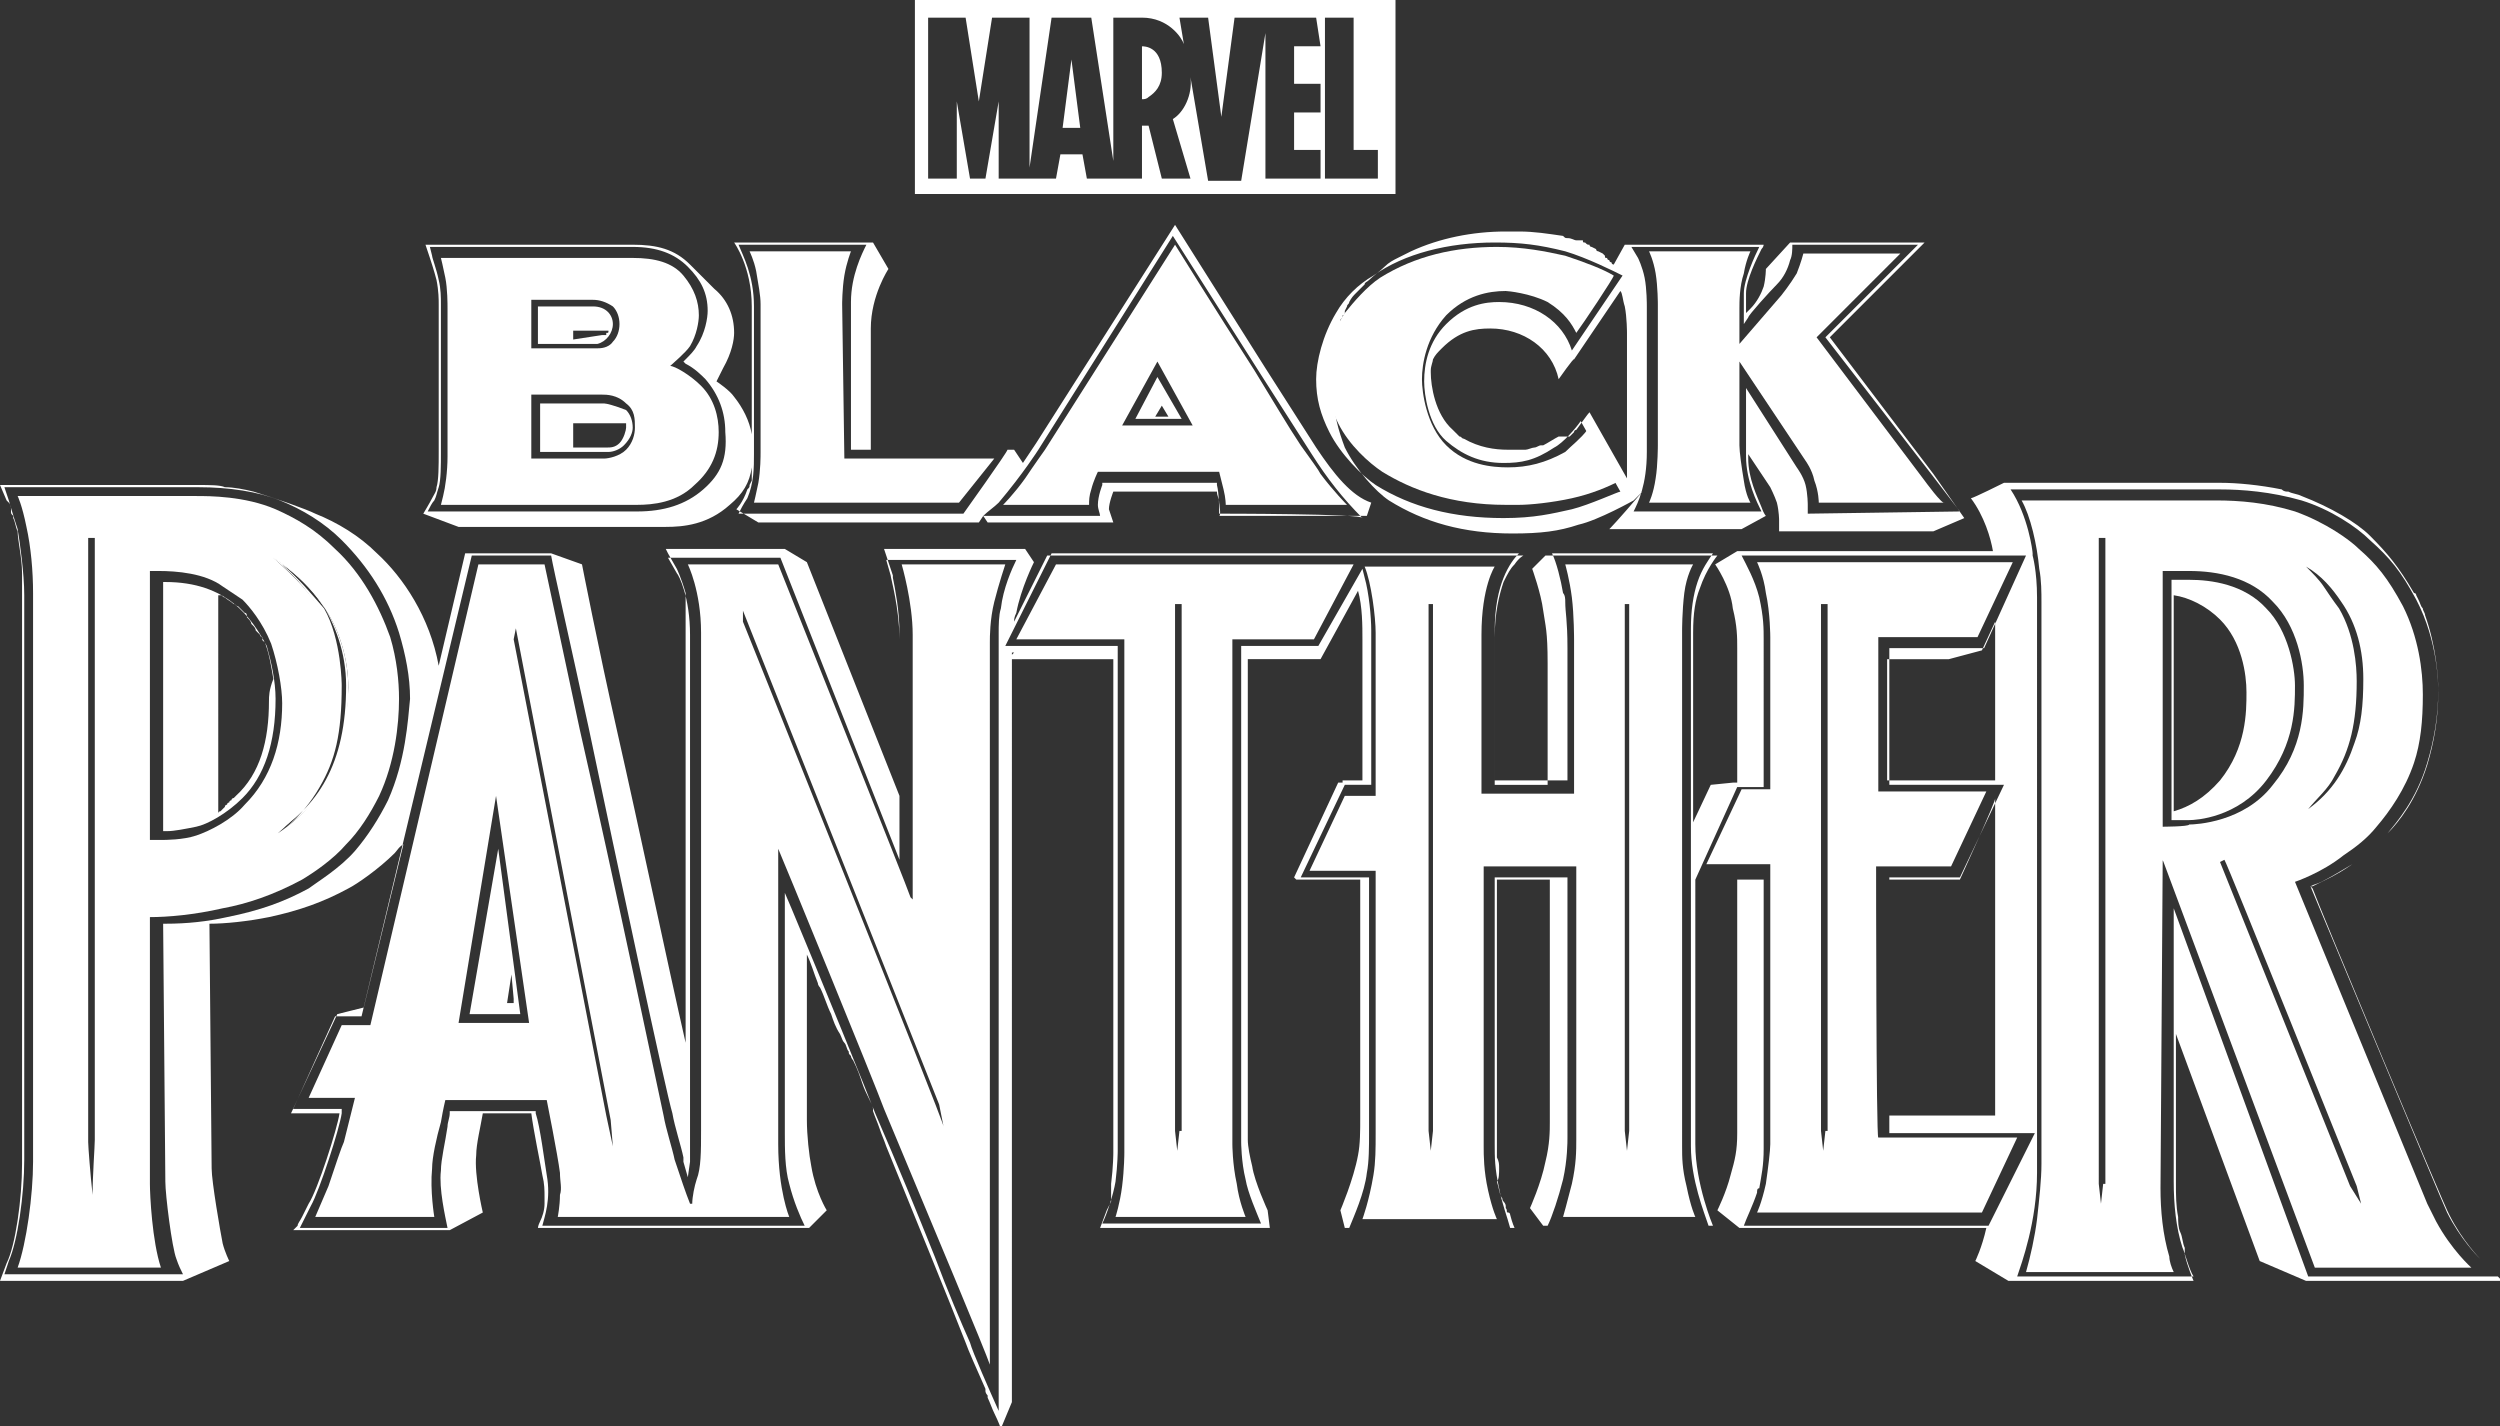 <?xml version="1.0" encoding="utf-8"?>
<!-- Generator: Adobe Illustrator 24.0.3, SVG Export Plug-In . SVG Version: 6.00 Build 0)  -->
<svg version="1.1" id="Layer_1" xmlns="http://www.w3.org/2000/svg" xmlns:xlink="http://www.w3.org/1999/xlink" x="0px" y="0px"
	 viewBox="0 0 113.4 64.7" style="enable-background:new 0 0 113.4 64.7;" xml:space="preserve">
<rect x="0" y="0" width="113.4" height="64.7" fill="#333333" stroke="none"/>
<style type="text/css">
	.st0{clip-path:url(#SVGID_2_);fill:#FFFFFF;}
	.st1{clip-path:url(#SVGID_4_);fill:#FFFFFF;}
	.st2{clip-path:url(#SVGID_6_);fill:#FFFFFF;}
	.st3{clip-path:url(#SVGID_8_);fill:#FFFFFF;}
	.st4{clip-path:url(#SVGID_10_);fill:#FFFFFF;}
	.st5{clip-path:url(#SVGID_12_);fill:#FFFFFF;}
	.st6{clip-path:url(#SVGID_14_);fill:#FFFFFF;}
	.st7{clip-path:url(#SVGID_16_);fill:#FFFFFF;}
	.st8{clip-path:url(#SVGID_18_);fill:#FFFFFF;}
	.st9{clip-path:url(#SVGID_20_);fill:#FFFFFF;}
	.st10{clip-path:url(#SVGID_22_);fill:#FFFFFF;}
	.st11{fill:#FFFFFF;}
	.st12{clip-path:url(#SVGID_24_);fill:#FFFFFF;}
	.st13{clip-path:url(#SVGID_26_);fill:#FFFFFF;}
	.st14{clip-path:url(#SVGID_28_);fill:#FFFFFF;}
	.st15{clip-path:url(#SVGID_30_);fill:#FFFFFF;}
	.st16{clip-path:url(#SVGID_32_);fill:#FFFFFF;}
	.st17{clip-path:url(#SVGID_34_);fill:#FFFFFF;}
	.st18{clip-path:url(#SVGID_36_);fill:#FFFFFF;}
	.st19{clip-path:url(#SVGID_38_);fill:#FFFFFF;}
	.st20{clip-path:url(#SVGID_40_);fill:#FFFFFF;}
	.st21{clip-path:url(#SVGID_42_);fill:#FFFFFF;}
</style>
<title  id="BPTitle">Black Panther</title>
<desc  id="BPDescription">Black Panther</desc>
<g>
	<defs>
		<rect id="SVGID_1_" y="0" width="113.4" height="64.7"/>
	</defs>
	<clipPath id="SVGID_2_">
		<use xlink:href="#SVGID_1_"  style="overflow:visible;"/>
	</clipPath>
	<path class="st0" d="M26,15.4v-0.4h1.6c0,0.1,0,0.1-0.1,0.1c0,0,0,0,0,0c0,0,0,0,0,0.1l0,0c0,0,0,0,0,0h0c0,0,0,0-0.1,0
		c0,0,0,0,0,0c0,0,0,0,0,0c0,0,0,0,0,0c0,0,0,0,0,0h0c0,0,0,0-0.1,0L26,15.4L26,15.4z M27.8,14.7c0-0.4-0.3-0.8-0.9-0.8h-2.5v1.7
		h2.7C27.5,15.5,27.8,15.1,27.8,14.7"/>
</g>
<g>
	<defs>
		<rect id="SVGID_3_" y="0" width="113.4" height="64.7"/>
	</defs>
	<clipPath id="SVGID_4_">
		<use xlink:href="#SVGID_3_"  style="overflow:visible;"/>
	</clipPath>
	<path class="st1" d="M82.8,51.3l-0.1,0.9l-0.1-0.9V27.4h0.3V51.3z M85.1,39.3h3.4l1.6-3.4h-4.9v-7h4.5l1.6-3.4H79.7
		c0,0,0.3,0.6,0.4,1.4c0.2,0.9,0.2,2,0.2,2v0.5l0,6.4H79l-1.6,3.4h2.9c0,0,0,12.2,0,12.7c0,0.3-0.1,1.1-0.2,1.8
		c-0.2,0.9-0.4,1.3-0.4,1.3h10.2l1.6-3.4h-6.3C85.1,51.7,85.1,39.3,85.1,39.3z"/>
</g>
<g>
	<defs>
		<rect id="SVGID_5_" y="0" width="113.4" height="64.7"/>
	</defs>
	<clipPath id="SVGID_6_">
		<use xlink:href="#SVGID_5_"  style="overflow:visible;"/>
	</clipPath>
	<path class="st2" d="M100.7,35.4c-0.7,0.8-1.4,1.2-2.1,1.4V27c0.7,0.1,1.5,0.5,2.1,1.1c1,1,1.2,2.5,1.2,3.3
		C101.9,32.3,101.9,33.9,100.7,35.4 M99.3,26.3h-0.8v10.9h0.8c0.3,0,2.2-0.1,3.5-1.8c1.3-1.7,1.3-3.3,1.3-4.3c0-0.8-0.3-2.5-1.3-3.5
		C101.8,26.5,100.3,26.3,99.3,26.3"/>
</g>
<g>
	<defs>
		<rect id="SVGID_7_" y="0" width="113.4" height="64.7"/>
	</defs>
	<clipPath id="SVGID_8_">
		<use xlink:href="#SVGID_7_"  style="overflow:visible;"/>
	</clipPath>
	<path class="st3" d="M112.1,57.9h-7.4l-6.1-16.7v12.4c0,1,0.1,2.1,0.4,3c0.1,0.2,0.3,1,0.5,1.3h-8c0.2-0.6,0.9-2.5,0.9-4.7v-2V27.1
		c0-1.2-0.2-1.9-0.2-1.9v0l0-0.1c0-0.1-0.2-1.7-1-2.9h9.5c1,0,2.3,0.1,3.7,0.5c1.3,0.4,2.5,1.2,3.1,1.8c0.9,0.8,1.4,1.4,2.1,2.7
		c1,1.9,1,3.9,1,4.2c0,1.2-0.2,2.3-0.5,3.3c-0.5,1.6-1.3,2.6-1.8,3.1c-0.5,0.6-1,1-1.6,1.4c-0.7,0.5-1.4,0.8-1.8,1l-0.1,0l0.1,0.1
		c0.2,0.6,6,14.5,6.2,14.8c0.6,1.2,1.4,2,1.4,2l0.8,0.8L112.1,57.9L112.1,57.9z M90.5,36.2v14.4h-4.8V39.9h3.2
		C88.9,39.9,90.6,36.2,90.5,36.2z M90.5,28.2v7.2h-4.9v-5.5h2.8l1.5-0.4L90.5,28.2z M90.2,55.6H79.1c0.1-0.3,0.4-0.9,0.6-1.5
		c0-0.1,0-0.2,0.1-0.2c0.1-0.6,0.2-1,0.2-1.8c0-0.8,0-12,0-12.1v-0.1h-3.1l1.9-4.2h1.2V29c0-0.5,0-1-0.2-1.9
		c-0.2-0.8-0.6-1.5-0.8-1.9h12.9l-1.9,4.2h-4.3v6.2h5.2l-2,4.2h-3.2v11.6h6.6L90.2,55.6z M77.5,55.6h-7.3c0.2-0.4,0.5-1.3,0.7-2.1
		c0.2-0.9,0.2-1.7,0.2-1.9v-0.3V39.9v-0.1h-3.3v12.1c0,0.6,0,1.1,0.2,2c0.1,0.6,0.4,1.4,0.5,1.8h-0.6h-6.7c0.2-0.5,0.7-1.6,0.8-2.5
		c0.1-0.5,0.1-1.2,0.1-1.8V39.8l-3.1,0l2-4.2h1.2v-7c0-0.6-0.1-1.7-0.3-2.4l-0.1-0.4l-2,3.5h-3.5l0,22.5c0,0,0,0.9,0.2,1.7v0
		c0.1,0.6,0.5,1.5,0.7,2h-7.2c0.2-0.4,0.5-1.3,0.6-1.9c0.1-0.8,0.1-1.4,0.1-1.4l0-22.9h-5.1l2.1-4.2h21.2c-0.4,0.4-1.1,1.4-1.1,3.5
		v6.8h3.3v-6c0-1.3-0.1-1.6-0.1-2.1c0-0.1,0-0.3-0.1-0.4c-0.1-0.6-0.3-1.4-0.5-1.8h7.3c-0.2,0.3-0.5,0.7-0.7,1.3
		c-0.2,0.6-0.3,1.3-0.3,2.1V52C76.7,53.5,77.3,55,77.5,55.6 M45.9,29.7v-0.1H46L45.9,29.7z M45.3,28.7V64c-0.4-0.9-1.2-2.7-1.3-3.1
		c-0.4-0.9-1-2.3-1.6-3.9c-0.8-2-1.7-4.2-2.7-6.5c-0.3-0.8-2.5-6.2-3.8-9.3l-0.3-0.7v2.1c0,3.5,0,7.8,0,8.8c0,0.7,0,1.6,0.2,2.3
		c0.2,0.8,0.5,1.5,0.7,1.9H24.6c0.1-0.4,0.4-1.2,0.2-2.3c-0.1-0.6-0.3-2.2-0.5-2.8l0-0.1h-3.9l0,0.1c0,0.2-0.1,0.4-0.1,0.6l0,0
		c-0.1,0.7-0.3,1.5-0.3,2c-0.1,0.8,0.2,2.1,0.3,2.6h-6.7c0.1-0.2,0.3-0.6,0.5-1c0.4-0.7,1.3-3.5,1.4-4.2l0-0.2h-2.2l1.9-4.2h1.2
		l5-20.9h3.6c0.1,0.6,0.9,4.1,1.7,7.8c1.3,6.2,3.5,16.5,3.8,17.5c0.1,0.6,0.4,1.5,0.5,2c0,0.1,0,0.1,0,0.2l0.2,0.7l0.1-0.7
		c0-0.3,0-0.8,0-1.3c0-0.2,0-22.5,0-22.6c0-1.7-0.5-2.7-0.6-2.8l-0.4-0.7h0.8h4.3l5.4,13.7v-0.7c0-0.1,0-8.3,0-9.3
		c0-1.4-0.4-2.8-0.4-2.9l-0.2-0.7h5.9c-0.2,0.4-0.6,1.3-0.7,2.2C45.3,27.9,45.3,28.4,45.3,28.7 M17.6,36.3c-0.4,0.8-0.9,1.6-1.5,2.3
		c-0.7,0.8-1.7,1.4-2.1,1.7c-1.1,0.6-2.2,1-3.7,1.3c-0.9,0.2-1.8,0.3-2.8,0.3l-0.1,0l0.1,11.7c0,0.6,0.3,3,0.5,3.5
		c0.1,0.3,0.2,0.5,0.3,0.7H0.2l0.2-0.6c0.4-0.9,0.7-3,0.7-4.6V27c0-1-0.2-2.4-0.3-3c-0.2-0.6-0.4-1.3-0.4-1.3v0l-0.2-0.6H9
		c1.4,0,2.7,0.2,3.7,0.6c1,0.4,2,1,2.8,1.8c1.2,1.2,2.1,2.6,2.6,4.2c0.3,1,0.5,2,0.5,3C18.5,32.7,18.4,34.5,17.6,36.3 M112.4,57
		c0,0-0.8-0.8-1.4-2c-0.2-0.4-6.2-14.8-6.2-14.8c0.2-0.1,0.3-0.1,0.5-0.2c0.4-0.2,0.9-0.5,1.4-0.8c0.6-0.4,1.1-0.8,1.6-1.4
		c0.4-0.5,1.3-1.5,1.8-3.2c0.3-1,0.5-2.1,0.5-3.3c0-0.6-0.1-2-0.6-3.4c0-0.1-0.1-0.2-0.1-0.3c-0.1-0.1-0.1-0.2-0.2-0.4l-0.1-0.2
		c0,0,0-0.1-0.1-0.1c-0.7-1.2-1.2-1.8-2-2.6c-0.6-0.6-1.8-1.3-3.1-1.8c-0.2-0.1-0.4-0.1-0.6-0.2c-0.1,0-0.2,0-0.3-0.1
		c-1-0.2-2-0.3-2.8-0.3h-9.8c0,0-1.4,0.7-1.5,0.7c0.6,0.8,0.9,1.8,1,2.4h-3.2h-8.4l-1,0.6c0,0,0.7,1,0.8,2c0.2,0.8,0.2,1.3,0.2,1.8
		v6.1h-0.2l-1,0.1l-0.8,1.7v-8.6c0-0.9,0.1-1.5,0.3-2c0.3-0.9,0.8-1.5,0.8-1.5h-7.8l-0.6,0.6c0,0,0.4,1.1,0.5,1.9
		c0.1,0.7,0.2,0.9,0.2,2.4v5.5h-2.4v-6.7c0-1.1,0.2-1.9,0.4-2.5c0.2-0.4,0.3-0.6,0.5-0.8c0.2-0.3,0.4-0.4,0.4-0.4H47.5L46.1,28
		L46,28.2c0-0.1,0-0.2,0.1-0.4c0.2-1.1,0.8-2.3,0.8-2.3l-0.4-0.6h-3.2h-3.2l0.2,0.6l0.1,0.3l0.1,0.3c0,0,0,0,0,0.1
		c0.1,0.5,0.3,1.5,0.3,2.5v0.1c0,0.9,0,4.9,0,7.3l-4.2-10.6l-1-0.6h-4.4h-1l0.1,0.2l0.4,0.7c0,0,0.2,0.4,0.4,1.1c0,0.1,0,0.1,0,0.2
		c0,0.1,0,0.2,0,0.2s0,0.2,0,0.3c0,0.3,0,0.6,0,0.9v2.5v0.1v4.8v0.1v0.4v0.2v1.1v0.2v0.2v0.3v0.4v0.5v0.8v1.3v0.1v2v0.1v1.1v0.1v1.5
		v0.2v0.8c-0.8-3.5-2.1-9.7-3.1-14.1c-0.9-4-1.6-7.6-1.6-7.6l-1.4-0.5h-3.9l-1.2,5.1c-0.4-2.2-1.6-4-2.8-5.1
		c-0.8-0.8-1.8-1.4-2.8-1.8c-0.4-0.2-1.8-0.7-2.8-1c0,0,0,0,0,0c-0.4-0.1-0.9-0.2-1.3-0.2C10,22,9.5,22,9,22H0l0.3,0.7l0.1,0.1
		c0,0,0.1,0.1,0.1,0.3l0,0.1c0,0.1,0,0.1,0.1,0.2c0,0,0,0.1,0,0.1c0.1,0.2,0.1,0.4,0.2,0.6C0.8,24.5,1,25.3,1,26c0,0.1,0,0.1,0,0.2
		c0,0.3,0,0.5,0,0.8v25.8c0,1.6-0.3,3.7-0.7,4.5l-0.3,0.8h8.3l2.1-0.9c0,0-0.2-0.4-0.3-0.8c-0.1-0.5-0.5-2.8-0.5-3.4L9.5,41.9
		c0.7,0,1.7-0.1,2.7-0.3c1.4-0.3,2.5-0.7,3.6-1.3c0.4-0.2,1.4-0.9,2.1-1.6c0.1-0.1,0.2-0.3,0.4-0.4l-1.8,7.4l-1.2,0.3l-2.1,4.5h2.2
		c-0.1,0.7-1,3.5-1.4,4.1c-0.1,0.2-0.2,0.4-0.3,0.6s-0.2,0.3-0.2,0.4c0,0-0.1,0.1-0.1,0.1l-0.1,0.1h7.1l1.5-0.8c0,0-0.4-1.7-0.3-2.6
		c0-0.5,0.2-1.3,0.3-1.9l0,0v0h2.2c0.1,0.8,0.4,2.2,0.5,2.8c0.1,0.4,0.1,0.7,0.1,1c0,0,0,0.1,0,0.1c0,0.1,0,0.1,0,0.2
		c0,0.3-0.1,0.6-0.2,0.8c-0.1,0.2-0.1,0.3-0.1,0.3h12.3l0.8-0.8c0,0-0.5-0.8-0.7-2c-0.1-0.5-0.2-1.4-0.2-2.1c0-1,0-4.4,0-7.5
		c0.2,0.4,0.3,0.8,0.5,1.3c0,0.1,0.1,0.2,0.1,0.2c0.2,0.4,0.3,0.8,0.5,1.2c0.1,0.3,0.2,0.6,0.4,0.9c0.1,0.2,0.1,0.3,0.2,0.4
		c0.1,0.1,0.1,0.3,0.2,0.4c0,0.1,0,0.1,0.1,0.2c0,0.1,0.1,0.2,0.1,0.2c0.2,0.4,0.3,0.7,0.4,1c0.1,0.3,0.2,0.5,0.3,0.7
		c0.1,0.2,0.2,0.4,0.2,0.5c0,0,0,0,0,0.1c0.1,0.3,0.2,0.5,0.3,0.8s0.2,0.5,0.3,0.8c1.5,3.7,2.9,7.1,3.6,8.9c0.1,0.3,0.5,1.2,0.9,2.1
		c0,0,0,0,0,0.1c0,0,0,0.1,0.1,0.2c0,0,0,0,0,0.1c0.1,0.2,0.2,0.5,0.3,0.7c0.2,0.4,0.3,0.7,0.3,0.7l0.5-1.2V29.9h4.6l0,22.4
		c0,0,0,0.6-0.1,1.4c0,0,0,0.1,0,0.1c0,0,0,0,0,0c0,0,0,0,0,0.1v0c0,0,0,0.1,0,0.1v0c0,0,0,0.1,0,0.1c0,0,0,0,0,0c0,0,0,0.1,0,0.1v0
		c0,0,0,0.1,0,0.1c0,0,0,0,0,0l0,0.1c0,0,0,0,0,0c0,0,0,0.1,0,0.1c-0.1,0.2-0.2,0.4-0.2,0.4l-0.3,0.8h6.8h0.9l-0.1-0.8
		c0,0-0.6-1.3-0.7-2v0c-0.1-0.4-0.2-0.9-0.2-1.2l0-21.8h3.3l1.7-3.1c0.2,0.7,0.2,1.6,0.2,2.2v6.4h-0.9l0,0.1h-0.2l-2,4.3l0.1,0.1
		l2.9,0v10.8c0,0.6,0,1.2-0.1,1.7c-0.2,1.1-0.8,2.5-0.8,2.5l0.2,0.8h6.9h0.8c0,0-0.1-0.2-0.2-0.6c0,0,0-0.1-0.1-0.1s0-0.1-0.1-0.2
		c0,0,0,0,0-0.1c0,0,0-0.1-0.1-0.2s0-0.1-0.1-0.2c-0.1-0.2-0.1-0.4-0.2-0.7C68,53.5,68,53.2,68,53c0-0.2,0-0.3-0.1-0.5
		c0-0.2,0-0.5,0-0.8V39.9h2.4v11c0,0.4,0,1-0.2,1.8c-0.2,1-0.7,2.1-0.7,2.1l0.6,0.8h7.7c0,0-0.8-1.9-0.8-3.7V39.9h1.9
		c0,1,0,10.8,0,11.5c0,0.8-0.1,1.2-0.3,1.9c-0.2,0.8-0.6,1.6-0.6,1.6l1,0.8h11.2c-0.2,0.9-0.5,1.5-0.5,1.5l1.5,0.9h8.4
		c0,0-0.3-0.7-0.4-1.2c0,0,0-0.1,0-0.1c0,0,0-0.1,0-0.1c0-0.1,0-0.1,0-0.1c-0.1-0.2-0.1-0.5-0.2-0.7c-0.1-0.2-0.1-0.5-0.1-0.7
		c-0.1-0.5-0.1-1-0.1-1.5v-6.8l3.8,10.3l2.1,0.9h7.6h1.3L112.4,57L112.4,57z"/>
</g>
<g>
	<defs>
		<rect id="SVGID_9_" y="0" width="113.4" height="64.7"/>
	</defs>
	<clipPath id="SVGID_10_">
		<use xlink:href="#SVGID_9_"  style="overflow:visible;"/>
	</clipPath>
	<path class="st4" d="M71,20.5c-0.9,0.5-1.7,0.7-2.6,0.7c-0.7,0-1.9-0.1-2.8-1s-1.1-2.4-1.1-3c0-0.7,0.2-1.9,1.1-2.9
		c0.9-0.9,1.9-1.1,2.7-1.1c0.1,0,1.1,0.1,1.9,0.5c0.8,0.5,1.1,1,1.3,1.4c0.3-0.4,1.7-2.5,1.7-2.6c-0.5-0.3-1.3-0.6-2.2-0.9
		c-0.9-0.2-1.9-0.4-3.1-0.4c-1.9,0-3.7,0.4-5.3,1.4c-0.6,0.4-1.2,1.1-1.6,1.6c-0.6,0.9-0.8,2-0.8,2.7c0,0.5,0,1.3,0.5,2.3
		s1.4,1.8,2,2.2c1.3,0.8,3.1,1.5,5.6,1.5h0.6c0.5,0,1.5-0.1,2.4-0.3s1.6-0.5,2.2-0.8L72,19.5C71.7,19.9,71.3,20.2,71,20.5"/>
</g>
<g>
	<defs>
		<rect id="SVGID_11_" y="0" width="113.4" height="64.7"/>
	</defs>
	<clipPath id="SVGID_12_">
		<use xlink:href="#SVGID_11_"  style="overflow:visible;"/>
	</clipPath>
	<path class="st5" d="M28.4,20.4c-0.3,0.3-0.8,0.4-1,0.4h-3.3v-2.9h3.2c0.2,0,0.7,0,1.1,0.4c0.4,0.3,0.4,0.7,0.4,1.1
		C28.8,19.7,28.7,20.1,28.4,20.4 M24.1,13.6h2.8c0.3,0,0.6,0.1,0.9,0.3c0.2,0.2,0.3,0.5,0.3,0.8c0,0.3-0.1,0.6-0.3,0.8
		c-0.2,0.3-0.6,0.3-0.7,0.3h-3L24.1,13.6L24.1,13.6z M31.8,17.5c-0.5-0.5-1.2-0.9-1.4-0.9c0,0,0,0,0,0c0.1-0.1,0.7-0.6,0.9-0.9
		c0.3-0.5,0.4-1.1,0.4-1.4c0-0.6-0.2-1.2-0.7-1.8s-1.3-0.8-2.3-0.8H20c0,0,0.1,0.4,0.2,0.9s0.1,1.2,0.1,1.4v6.7
		c0,0.7-0.1,1.4-0.2,1.8S20,22.9,20,22.9h8.9c0.7,0,1.8-0.1,2.6-0.9c0.8-0.7,1.1-1.5,1.1-2.4C32.6,18.9,32.4,18.1,31.8,17.5"/>
</g>
<g>
	<defs>
		<rect id="SVGID_13_" y="0" width="113.4" height="64.7"/>
	</defs>
	<clipPath id="SVGID_14_">
		<use xlink:href="#SVGID_13_"  style="overflow:visible;"/>
	</clipPath>
	<path class="st6" d="M28.4,19.4c0,0.1-0.1,0.5-0.3,0.7c-0.2,0.2-0.4,0.2-0.6,0.2H26v-1.1h2.4C28.4,19.3,28.4,19.4,28.4,19.4
		 M27.4,18.3h-2.9v2.2h3.1c0.2,0,0.5-0.1,0.7-0.3c0.3-0.3,0.4-0.6,0.4-0.8c0-0.3-0.1-0.6-0.3-0.8C27.9,18.4,27.5,18.3,27.4,18.3"/>
</g>
<g>
	<defs>
		<rect id="SVGID_15_" y="0" width="113.4" height="64.7"/>
	</defs>
	<clipPath id="SVGID_16_">
		<use xlink:href="#SVGID_15_"  style="overflow:visible;"/>
	</clipPath>
	<path class="st7" d="M55.3,23.3c0-0.3,0-0.9-0.1-1.3l0-0.1H50l0,0.1c0,0-0.2,0.5-0.2,0.9c0,0.2,0.1,0.4,0.1,0.5h-5.3
		c0.2-0.2,0.5-0.4,0.7-0.6c1.1-1.3,1.8-2.4,1.8-2.4l6.1-9.7l4,6.3l2.3,3.6c0.7,1.1,1.4,2,2.3,2.9C61.9,23.3,55.3,23.3,55.3,23.3z
		 M43.7,23.3H33.5c0.1-0.2,0.2-0.4,0.4-0.7c0.3-0.7,0.3-1.4,0.3-2v-6.7c0-1.4-0.5-2.3-0.7-2.8h5.8c-0.2,0.4-0.7,1.4-0.7,2.6v6.7
		l7.1,0C45.7,20.5,43.7,23.3,43.7,23.3z M31.9,22.2c-0.8,0.7-1.8,1-3,1h-9.5c0.1-0.2,0.2-0.4,0.3-0.5c0.1-0.2,0.1-0.3,0.2-0.6
		c0.1-0.3,0.1-1,0.1-1.6l0-6.7c0-0.3,0-0.7-0.1-1.1c-0.1-0.5-0.3-1-0.3-1.1l-0.1-0.4h9.2c1.1,0,1.9,0.3,2.5,0.9
		c0.6,0.6,0.9,1.2,0.9,2c0,0.3-0.1,1-0.5,1.6c-0.1,0.2-0.3,0.4-0.5,0.6l-0.1,0.1l0.1,0.1c0.4,0.2,0.7,0.5,0.9,0.7
		c0.6,0.7,0.9,1.5,0.9,2.4C33,20.8,32.7,21.5,31.9,22.2 M59.7,20.3l-2.3-3.6l-4.1-6.5L47,20.1c0,0-0.2,0.3-0.6,0.9L46,20.4h-0.2
		l-6.3,0v-5.5c0-1.5,0.8-2.7,0.8-2.7L39.6,11h-6.3c0,0,0.8,1.1,0.8,2.9v5.8c-0.1-0.6-0.4-1.2-0.8-1.7c-0.2-0.3-0.8-0.7-0.8-0.7
		s0.2-0.4,0.3-0.6c0.4-0.7,0.5-1.3,0.5-1.6c0-0.8-0.3-1.5-0.9-2c-0.2-0.2-0.9-0.9-1.1-1.1c-0.7-0.7-1.5-0.9-2.6-0.9h-9.4l0.2,0.6
		c0,0,0.2,0.6,0.3,1c0.1,0.5,0.1,0.9,0.1,1.1l0,6.7c0,0.6,0,1.3-0.1,1.6c0,0.2-0.1,0.3-0.2,0.5c-0.1,0.2-0.4,0.7-0.4,0.7l1.6,0.6
		h9.4c0.8,0,1.9-0.1,2.9-1c0.6-0.5,0.9-1,1-1.7c0,0.1,0,0.1,0,0.2c0,0,0,0,0,0l0,0.2c0,0,0,0,0,0c0,0.1,0,0.1,0,0.2c0,0,0,0,0,0
		l-0.1,0.2c0,0,0,0,0,0c0,0.1,0,0.1-0.1,0.2c-0.2,0.6-0.5,0.9-0.5,0.9l1,0.6h10l0.2-0.3l0.2,0.3h5.7l-0.2-0.6c0-0.3,0.2-0.8,0.2-0.8
		h4.7c0,0.2,0.1,0.3,0.1,0.5v0v0v0v0v0v0v0c0,0,0,0,0,0v0c0,0,0,0,0,0v0c0,0,0,0,0,0c0,0,0,0,0,0h0c0,0,0.1,0.6,0,0.6H62l0.2-0.6
		C61.3,22.5,60.5,21.5,59.7,20.3"/>
</g>
<g>
	<defs>
		<rect id="SVGID_17_" y="0" width="113.4" height="64.7"/>
	</defs>
	<clipPath id="SVGID_18_">
		<use xlink:href="#SVGID_17_"  style="overflow:visible;"/>
	</clipPath>
	<path class="st8" d="M82,23.3v-0.4c0,0,0-0.5-0.1-0.9c-0.1-0.4-0.4-0.8-0.4-0.8l-2.3-3.6v3.1c0,1.1,0.5,2.1,0.7,2.5h-5.8
		c0.2-0.4,0.6-1.2,0.6-2.7v-6.6c0-0.1,0-0.8-0.1-1.3s-0.3-0.9-0.3-0.9v0L74,11.2l5.8,0c-0.2,0.4-0.7,1.5-0.7,2.1v1.4l0.2-0.3
		c0-0.1,1-1.2,1.3-1.5c0.3-0.3,0.5-0.7,0.6-1.1c0.1-0.2,0.1-0.5,0.1-0.7H87l-4.2,4.2l4.8,6.2l1.3,1.7L82,23.3L82,23.3z M71.3,23.1
		c-0.9,0.2-1.7,0.4-3.1,0.4c-2.3,0-4.2-0.5-5.8-1.5c-0.6-0.4-1.6-1.4-2.1-2.4c-0.4-0.8-0.6-1.5-0.6-2.4c0-0.8,0.3-2,0.9-3
		c0.4-0.7,1-1.3,1.7-1.7c1.4-1,3.4-1.5,5.5-1.5c1.2,0,2,0.1,3.2,0.4c1,0.3,2.2,0.9,2.6,1.1l-2.3,3.4c-0.4-1.3-1.7-2.2-3.3-2.2
		c-0.6,0-1.5,0.1-2.4,1c-0.8,0.8-1,1.8-1,2.6c0,0.6,0.2,2,1,2.7c0.7,0.6,1.5,1,2.6,1c0.8,0,1.4-0.1,2.3-0.7c0.4-0.2,1-0.9,1.2-1.2
		l1.8,3.2C73.4,22.3,72.1,22.9,71.3,23.1 M73.8,21.3c0,0.1,0,0.3,0,0.4l-1.7-3c0,0,0,0,0,0c-0.1,0.1-0.3,0.4-0.6,0.8
		c0,0-0.1,0-0.1,0.1l0,0c0,0,0,0-0.1,0.1l-0.1,0.1l0,0l-0.1,0l0,0c0,0,0,0-0.1,0l0,0L71,19.8c0,0,0,0-0.1,0c0,0,0,0,0,0
		c0,0,0,0-0.1,0l0,0c0,0,0,0,0,0s0,0,0,0c0,0,0,0-0.1,0c-0.2,0.1-0.5,0.3-0.7,0.4c0,0-0.1,0-0.1,0c-0.1,0-0.2,0.1-0.3,0.1
		c-0.1,0-0.3,0.1-0.4,0.1c0,0-0.1,0-0.1,0c-0.2,0-0.4,0-0.7,0c-0.6,0-1.3-0.1-2-0.5c-0.1,0-0.1-0.1-0.2-0.1
		c-0.1-0.1-0.2-0.2-0.3-0.3c-0.8-0.7-1-2-1-2.6v-0.1V17v0c0,0,0-0.1,0-0.1v0c0,0,0-0.1,0-0.1v0c0-0.2,0.1-0.4,0.1-0.5
		c0.1-0.2,0.2-0.3,0.4-0.5c0.8-0.8,1.5-0.9,2.2-0.9c1.5,0,2.8,0.9,3.1,2.3c0,0,0.7-1,0.7-0.9l2.1-3.1c0.1,0.1,0.1,0.4,0.2,0.7
		c0.1,0.5,0.1,1.2,0.1,1.2C73.8,15,73.8,21.3,73.8,21.3z M87.7,21.5L83,15.3l4.3-4.3h-6.1l-1.1,1.2c0,0,0,0.4-0.1,0.8
		c-0.1,0.3-0.3,0.7-0.6,1c-0.1,0.1-0.1,0.1-0.2,0.2v-0.9c0-0.6,0.5-1.6,0.7-2c0,0,0,0,0,0c0.1-0.1,0.1-0.2,0.1-0.2l-6.3,0L73.2,12
		c0,0,0,0,0,0c0,0,0,0,0,0c0,0-0.1,0-0.1-0.1c0,0,0,0,0,0c0,0-0.1,0-0.1-0.1l0,0c0,0-0.1,0-0.1-0.1c0,0,0,0,0,0
		c-0.1,0-0.1,0-0.1-0.1c0,0,0,0,0,0l-0.1-0.1c0,0,0,0,0,0l-0.2-0.1c0,0,0,0,0,0c0,0-0.1,0-0.1-0.1c0,0,0,0,0,0l-0.2-0.1c0,0,0,0,0,0
		c0,0-0.1,0-0.1-0.1l0,0c-0.1,0-0.1,0-0.2-0.1h0c-0.1,0-0.1,0-0.1-0.1c0,0,0,0,0,0c-0.1,0-0.1,0-0.2,0c0,0,0,0-0.1,0
		c-0.1,0-0.2-0.1-0.4-0.1c-0.1,0-0.1,0-0.2-0.1c-0.7-0.1-1.3-0.2-2-0.2h0c-0.2,0-0.4,0-0.6,0c-1.5,0-3,0.3-4.3,0.9
		c-0.2,0.1-0.4,0.2-0.6,0.3s-0.4,0.2-0.6,0.4c-0.2,0.2-0.5,0.4-0.7,0.6c-0.1,0.1-0.2,0.1-0.2,0.2c-0.1,0.1-0.3,0.3-0.4,0.4
		c-0.1,0.1-0.2,0.2-0.3,0.4c0,0.1-0.1,0.1-0.1,0.2l-0.1,0.2c0,0,0,0,0,0.1c0,0,0,0.1-0.1,0.1c0,0,0,0.1,0,0.1l-0.1,0.1
		c0,0,0,0.1,0,0.1c0,0,0,0.1,0,0.1c0,0,0,0.1,0,0.1c0,0,0,0.1,0,0.1c0,0,0,0.1,0,0.1c0,0.1,0,0.1,0,0.1c0,0,0,0,0,0.1l-0.1,0.2
		l0,0.1c0,0,0,0.1,0,0.1s0,0.1,0,0.1c0,0,0,0.1,0,0.1c0,0,0,0.1,0,0.1c0,0,0,0,0,0.1s0,0.1,0,0.1c0,0,0,0,0,0.1c0,0,0,0.1,0,0.1
		c0,0,0,0,0,0c0,0.1,0,0.3,0,0.4c-0.1,0.5-0.2,0.9-0.2,1.2c0,0.9,0.2,1.6,0.5,2.4c0.5,1,1.4,2,2,2.4c1.6,1,3.4,1.5,5.6,1.5
		c1.3,0,2.1-0.1,3-0.4c0.9-0.2,2.5-1.1,2.5-1.1l0.4-0.4C73.4,23.6,73,24,73,24h6l1.1-0.6c0,0-0.1-0.1-0.2-0.4
		c-0.2-0.5-0.6-1.3-0.6-2.2v-0.2l1,1.5c0,0,0.2,0.4,0.3,0.7c0.1,0.4,0.1,0.8,0.1,0.8v0.5h7l1.4-0.6L87.7,21.5L87.7,21.5z"/>
</g>
<g>
	<defs>
		<rect id="SVGID_19_" y="0" width="113.4" height="64.7"/>
	</defs>
	<clipPath id="SVGID_20_">
		<use xlink:href="#SVGID_19_"  style="overflow:visible;"/>
	</clipPath>
	<path class="st9" d="M87.3,21.8l-4.9-6.5l3.8-3.8h-4.4c0,0-0.1,0.4-0.3,0.9c-0.3,0.5-0.7,1-0.7,1l-1.9,2.2v-1.6c0-0.3,0-1,0.2-1.6
		c0.1-0.6,0.3-1,0.3-1h-4.6c0,0,0.2,0.4,0.3,1c0.1,0.6,0.1,1.4,0.1,1.4v6.4c0,0,0,0.9-0.1,1.5c-0.1,0.7-0.3,1.1-0.3,1.1h4.6
		c0,0-0.2-0.3-0.3-1c-0.1-0.6-0.2-1.3-0.2-1.6v-3.8h0l3,4.5c0,0,0.3,0.4,0.4,0.9c0.2,0.5,0.2,1,0.2,1h5.7
		C88.1,22.9,87.3,21.8,87.3,21.8z"/>
</g>
<g>
	<defs>
		<rect id="SVGID_21_" y="0" width="113.4" height="64.7"/>
	</defs>
	<clipPath id="SVGID_22_">
		<use xlink:href="#SVGID_21_"  style="overflow:visible;"/>
	</clipPath>
	<path class="st10" d="M50.9,19.3l1.6-2.9l1.6,2.9H50.9z M59.9,21.5c-0.1-0.2-0.4-0.6-0.9-1.3c-0.6-0.9-1.3-2.1-2.1-3.4
		c-1.8-2.8-3.6-5.7-3.6-5.7l-5.9,9.3c0,0-0.5,0.7-0.9,1.3c-0.5,0.7-1,1.2-1,1.2h3.9c0-0.2,0-0.4,0.1-0.7c0.1-0.4,0.3-0.8,0.3-0.8
		h5.5c0,0,0.1,0.4,0.2,0.8c0.1,0.4,0.1,0.7,0.1,0.7h5.5C61.1,22.9,60.5,22.3,59.9,21.5"/>
</g>
<path class="st11" d="M52.7,18.4l0.3,0.5h-0.6L52.7,18.4z M53.6,19l-1.1-1.9L51.5,19C51.5,19,53.6,19,53.6,19z"/>
<g>
	<defs>
		<rect id="SVGID_23_" y="0" width="113.4" height="64.7"/>
	</defs>
	<clipPath id="SVGID_24_">
		<use xlink:href="#SVGID_23_"  style="overflow:visible;"/>
	</clipPath>
	<path class="st12" d="M38.2,13.8c0,0,0-0.7,0.1-1.3s0.3-1.1,0.3-1.1h-4.6c0,0,0.2,0.4,0.3,0.9c0.1,0.6,0.2,1.1,0.2,1.5v6.7
		c0,0.2,0,0.8-0.1,1.4c-0.1,0.5-0.2,0.9-0.2,0.9h9.3l1.6-2l-6.8,0L38.2,13.8L38.2,13.8z"/>
</g>
<path class="st11" d="M23.2,44.2l0.1,1.1l0,0.2H23L23.2,44.2z M23.6,46l-1-7.5L21.3,46H23.6z"/>
<g>
	<defs>
		<rect id="SVGID_25_" y="0" width="113.4" height="64.7"/>
	</defs>
	<clipPath id="SVGID_26_">
		<use xlink:href="#SVGID_25_"  style="overflow:visible;"/>
	</clipPath>
	<path class="st13" d="M12.2,31.8c0,1.8-0.4,3.3-1.5,4.3l-0.1,0.1c0,0,0,0,0,0c0,0-0.1,0-0.1,0.1c0,0,0,0,0,0c0,0-0.1,0-0.1,0.1
		c0,0,0,0,0,0c0,0-0.1,0-0.1,0.1c0,0,0,0,0,0c0,0-0.1,0-0.1,0.1c0,0,0,0,0,0c0,0-0.1,0.1-0.1,0.1c0,0,0,0,0,0c0,0-0.1,0.1-0.1,0.1
		l0,0c-0.1,0-0.1,0.1-0.1,0.1V27h0.1c0.1,0,0.1,0.1,0.2,0.1c0,0,0,0,0,0c0.1,0.1,0.3,0.2,0.4,0.3c0.1,0,0.1,0.1,0.2,0.1l0,0
		c0.1,0.1,0.2,0.2,0.3,0.3c0,0,0,0,0,0c0.1,0,0.1,0.1,0.1,0.2c0.1,0.1,0.2,0.2,0.2,0.3c0,0,0,0,0,0c0,0,0.1,0.1,0.1,0.1
		s0.1,0.1,0.1,0.2v0c0,0,0.1,0.1,0.1,0.1c0,0,0,0,0,0c0,0,0.1,0.1,0.1,0.1s0,0.1,0.1,0.1c0,0,0,0,0,0c0,0,0,0.1,0,0.1c0,0,0,0,0,0
		c0,0,0,0.1,0.1,0.1c0.2,0.5,0.3,1.1,0.4,1.7C12.2,31.3,12.2,31.6,12.2,31.8 M7.5,26.4H7.4v11.3l0.2,0c0.3,0,0.8-0.1,1.3-0.2
		c0.5-0.1,1.4-0.6,2.1-1.3c1-1,1.5-2.5,1.5-4.5c0-0.8-0.2-1.7-0.4-2.4C11.4,28,10.3,26.4,7.5,26.4"/>
</g>
<g>
	<defs>
		<rect id="SVGID_27_" y="0" width="113.4" height="64.7"/>
	</defs>
	<clipPath id="SVGID_28_">
		<use xlink:href="#SVGID_27_"  style="overflow:visible;"/>
	</clipPath>
	<path class="st14" d="M12,25c1.4,1.1,1.8,1.6,2.5,2.7c0.7,1.2,0.8,3,0.8,3.5c0,2.2-0.2,3.3-1,4.5c-0.5,0.8-1.3,1.6-2,2.2
		c2.1-1.3,3.4-3.2,3.4-6.8c0-1.5-0.5-2.8-1.2-3.9C13.9,26.3,12.9,25.6,12,25 M12.8,25.6c0.7,0.5,1.3,1.1,1.8,1.8
		c0.8,1.1,1.2,2.5,1.2,3.8c0,1.7-0.3,3.1-0.9,4.2c-0.4,0.8-1.1,1.5-1.9,2.1c0.6-0.5,1.1-1.1,1.5-1.8c0.7-1.2,1-2.4,1-4.6
		c0,0,0-2.1-0.8-3.5C14,26.8,13.6,26.3,12.8,25.6"/>
</g>
<polygon class="st11" points="48.2,5.8 49,5.8 48.6,2.7 "/>
<g>
	<defs>
		<rect id="SVGID_29_" y="0" width="113.4" height="64.7"/>
	</defs>
	<clipPath id="SVGID_30_">
		<use xlink:href="#SVGID_29_"  style="overflow:visible;"/>
	</clipPath>
	<path class="st15" d="M51.8,2.1l0,2.4c0.1,0,0.2,0,0.3-0.1c0.3-0.2,0.6-0.5,0.6-1.1C52.7,2.1,51.9,2.1,51.8,2.1"/>
</g>
<g>
	<defs>
		<rect id="SVGID_31_" y="0" width="113.4" height="64.7"/>
	</defs>
	<clipPath id="SVGID_32_">
		<use xlink:href="#SVGID_31_"  style="overflow:visible;"/>
	</clipPath>
	<path class="st16" d="M62.5,8.1h-2.4V0.8h1.3v6h1.1L62.5,8.1L62.5,8.1z M59.9,2.1h-1.2v1.7h1.2v1.3h-1.2v1.7h1.2v1.3h-2.5V1.5
		l-1.1,6.7h-1.5c0,0-0.8-4.7-0.8-4.7c0.1,0.8-0.3,1.6-0.8,1.9L54,8.1h-1.3l-0.6-2.4l-0.3,0v2.4h-2.5L49.1,7h-1l-0.2,1.1h-2.6V4.6
		l-0.6,3.5h-0.7l-0.6-3.5v3.5h-1.3V0.8h1.7l0.6,3.8L45,0.8h1.7v6.8l1-6.8h1.8l1,6.5l0-6.5h1.3c1.2,0,1.8,0.9,1.9,1.2l-0.2-1.2h1.3
		l0.6,4.5l0.6-4.5h3.7L59.9,2.1L59.9,2.1z M41.5,0v8.8h21.8V0C63.2,0,41.5,0,41.5,0z"/>
</g>
<g>
	<defs>
		<rect id="SVGID_33_" y="0" width="113.4" height="64.7"/>
	</defs>
	<clipPath id="SVGID_34_">
		<use xlink:href="#SVGID_33_"  style="overflow:visible;"/>
	</clipPath>
	<path class="st17" d="M12.6,37.8c0.7-0.6,1.3-1.3,1.8-2c0.7-1.2,1-2.3,1-4.5c0,0,0-2.1-0.8-3.5c-0.6-1-1.1-1.5-2.2-2.5
		c0.9,0.6,1.7,1.3,2.2,2.1c0.8,1.1,1.2,2.5,1.2,3.8C15.7,34.3,14.7,36.4,12.6,37.8 M8.9,37.9c-0.6,0.2-1.4,0.2-1.6,0.2H6.8V25.9h0.4
		c0.8,0,2.1,0.1,2.9,0.7c0.3,0.2,0.6,0.4,0.9,0.6c0.3,0.3,0.9,1,1.3,2c0.3,0.9,0.5,2,0.5,2.7c0,1.8-0.5,3.4-1.7,4.6
		C10.5,37.2,9.5,37.7,8.9,37.9 M4.3,51.7c0,0.3-0.1,1.6-0.1,2.5C4.1,53.3,4,52,4,51.8V24.4h0.3L4.3,51.7L4.3,51.7z M17.7,28.9
		c-0.5-1.4-1.3-2.9-2.5-4c-0.9-0.9-1.8-1.4-2.7-1.8c-1.4-0.6-3-0.6-3.6-0.6H0.8c0,0,0.2,0.4,0.4,1.4c0.2,0.9,0.3,2,0.3,3v25.8
		c0,1.5-0.3,3.7-0.7,4.8h6.5c-0.4-1.2-0.5-3.3-0.5-3.8V41.6c0.8,0,2-0.1,3.3-0.4c1.1-0.2,2.3-0.6,3.6-1.3c0.5-0.3,1.4-0.9,2-1.6
		c0.6-0.6,1.1-1.4,1.5-2.2c0.7-1.5,0.9-3.2,0.9-4.4C18.1,30.9,18,29.9,17.7,28.9"/>
</g>
<g>
	<defs>
		<rect id="SVGID_35_" y="0" width="113.4" height="64.7"/>
	</defs>
	<clipPath id="SVGID_36_">
		<use xlink:href="#SVGID_35_"  style="overflow:visible;"/>
	</clipPath>
	<path class="st18" d="M33.7,28.2c0,0,0-0.1,0-0.2l0,0c0-0.1,0-0.2,0-0.3l8.9,22.4l0.2,1C42.9,51.1,33.7,28.2,33.7,28.2z M27.5,50.6
		l-4.2-21.6l0.1-0.5l4.3,22.3l0.1,1.2C27.8,52,27.5,50.6,27.5,50.6z M20.8,46.4l1.7-10.3h0l1.5,10.3H20.8z M40.9,25.6
		c0,0,0.5,1.7,0.5,3.2s0,12,0,12c0,0,0,0,0,0h0c0,0,0,0-0.1-0.1c0-0.1-6-15.1-6-15.1h-4.1c0,0,0.6,1.2,0.6,3.1c0,0.5,0,22,0,22.6
		c0,0.9,0,1.7-0.2,2.2c-0.1,0.3-0.2,0.8-0.2,1.1c0,0-0.1,0-0.1,0c-0.2-0.5-0.4-1.1-0.7-2c-0.1-0.5-0.4-1.4-0.5-2
		c-0.2-0.9-2.2-10.5-3.8-17.5c-0.9-4.2-1.6-7.5-1.6-7.5h-3l-4.9,20.9h-1.3L14,49.8h2.1c0,0-0.4,1.6-0.5,2c-0.1,0.2-0.4,1.1-0.7,2
		c-0.3,0.7-0.6,1.4-0.6,1.4h5.4c0,0-0.2-1.2-0.1-2.2c0-0.5,0.2-1.4,0.4-2.1c0.1-0.6,0.2-1,0.2-1h4.6c0,0,0.5,2.5,0.6,3.3
		c0,0.4,0.1,0.7,0,1c0,0.5-0.1,1-0.1,1h10.5c0,0-0.5-1.2-0.5-3.3c0-1.7,0-12.1,0-13.4c0,0,0,0,0,0c0.1,0.2,4.4,10.7,4.8,11.8
		c2.3,5.5,4.6,11,4.8,11.6c0,0,0,0,0,0V29.1c0-0.2,0-1,0.2-1.8c0.2-0.8,0.5-1.7,0.5-1.7S40.9,25.6,40.9,25.6z"/>
</g>
<g>
	<defs>
		<rect id="SVGID_37_" y="0" width="113.4" height="64.7"/>
	</defs>
	<clipPath id="SVGID_38_">
		<use xlink:href="#SVGID_37_"  style="overflow:visible;"/>
	</clipPath>
	<path class="st19" d="M53.5,51.3l-0.1,0.9l-0.1-0.9V27.4h0.3V51.3z M61.4,25.6H47.9L46.1,29H51l0,23.3c0,0,0,0.7-0.1,1.5
		s-0.3,1.4-0.3,1.4h5.9c0,0-0.3-0.7-0.4-1.5c-0.2-0.9-0.2-1.8-0.2-1.8l0-22.9h3.7L61.4,25.6C61.4,25.6,61.4,25.6,61.4,25.6"/>
</g>
<g>
	<defs>
		<rect id="SVGID_39_" y="0" width="113.4" height="64.7"/>
	</defs>
	<clipPath id="SVGID_40_">
		<use xlink:href="#SVGID_39_"  style="overflow:visible;"/>
	</clipPath>
	<path class="st20" d="M65,51.3l-0.1,0.9l-0.1-0.9V27.4H65V51.3z M73.6,27.4h0.3v23.9l-0.1,0.9l-0.1-0.9V27.4z M71.3,53.7
		c-0.2,0.8-0.4,1.5-0.4,1.5h6c0,0-0.2-0.4-0.4-1.4c-0.2-0.8-0.2-1.3-0.2-1.8V28.6c0,0,0-0.9,0.1-1.7c0.1-0.8,0.4-1.3,0.4-1.3h-5.8
		c0,0,0.2,0.7,0.3,1.5c0.1,0.8,0.1,1.9,0.1,1.9l0,7h-4.2v-7.2c0-2.2,0.6-3.1,0.6-3.1s-5.8,0-5.9,0c0.3,0.7,0.5,2.3,0.5,3
		c0,0.7,0,7.4,0,7.4h-1.4l-1.6,3.4l3,0v11.9c0,0.7,0,1.3-0.1,1.9c-0.2,1.2-0.5,2-0.5,2h6.1c0,0-0.2-0.4-0.4-1.3
		c-0.2-0.9-0.2-1.6-0.2-2V39.3h4.2c0,0,0,12,0,12.4C71.5,52.2,71.5,52.8,71.3,53.7"/>
</g>
<g>
	<defs>
		<rect id="SVGID_41_" y="0" width="113.4" height="64.7"/>
	</defs>
	<clipPath id="SVGID_42_">
		<use xlink:href="#SVGID_41_"  style="overflow:visible;"/>
	</clipPath>
	<path class="st21" d="M98.1,37.5V25.9h1.2c1.3,0,2.8,0.3,3.8,1.4c1.1,1.1,1.4,2.8,1.4,3.8c0,1.1,0,2.8-1.4,4.5
		c-1.3,1.7-3.5,1.8-3.8,1.8C99.3,37.5,98,37.5,98.1,37.5z M95.4,53.7l-0.1,0.9l-0.1-0.9V24.4h0.3V53.7z M106.2,27.3
		c0.7,1,1,2.2,1,3.5c0,1.2-0.1,2.1-0.4,2.9c-0.4,1.2-1,2.2-2.1,3c0.4-0.5,0.9-0.9,1.2-1.5c0.7-1.2,1-2.4,1-4.3
		c0-0.7-0.1-2.1-0.8-3.3c-0.3-0.4-0.5-0.7-0.7-1c-0.2-0.3-0.5-0.6-0.8-0.9C105.3,26.1,105.8,26.7,106.2,27.3 M106.9,53.8l0.2,0.8
		l-0.5-0.8l-5.9-14.7l0.2-0.1C101,39.1,106.9,53.8,106.9,53.8z M98.1,39C98.1,39.1,98.2,39.1,98.1,39l6.9,18.5h7.1
		c0,0-0.9-0.8-1.6-2.1c-0.2-0.4-0.4-0.8-0.4-0.8l-6-14.6c0,0,1.2-0.4,2.2-1.2c0.6-0.4,1.1-0.8,1.5-1.3c0.6-0.7,1.3-1.7,1.7-2.9
		c0.3-0.9,0.4-1.9,0.4-3.1c0-1.1-0.2-2.6-0.9-4c-0.7-1.3-1.2-1.9-2-2.6c-0.4-0.4-1.5-1.2-2.9-1.7c-1.3-0.4-2.5-0.5-3.6-0.5h-8.8
		c0.4,0.7,0.7,2,0.8,3.1c0.1,0.5,0.1,1.1,0.1,1.5v25.5c0,0.7-0.1,1.6-0.2,2.5c-0.1,0.8-0.3,1.7-0.5,2.4h6.7
		c-0.1-0.2-0.2-0.5-0.2-0.7c-0.3-1-0.4-2.1-0.4-3.1L98.1,39C98.1,39,98.1,39,98.1,39"/>
</g>
</svg>
